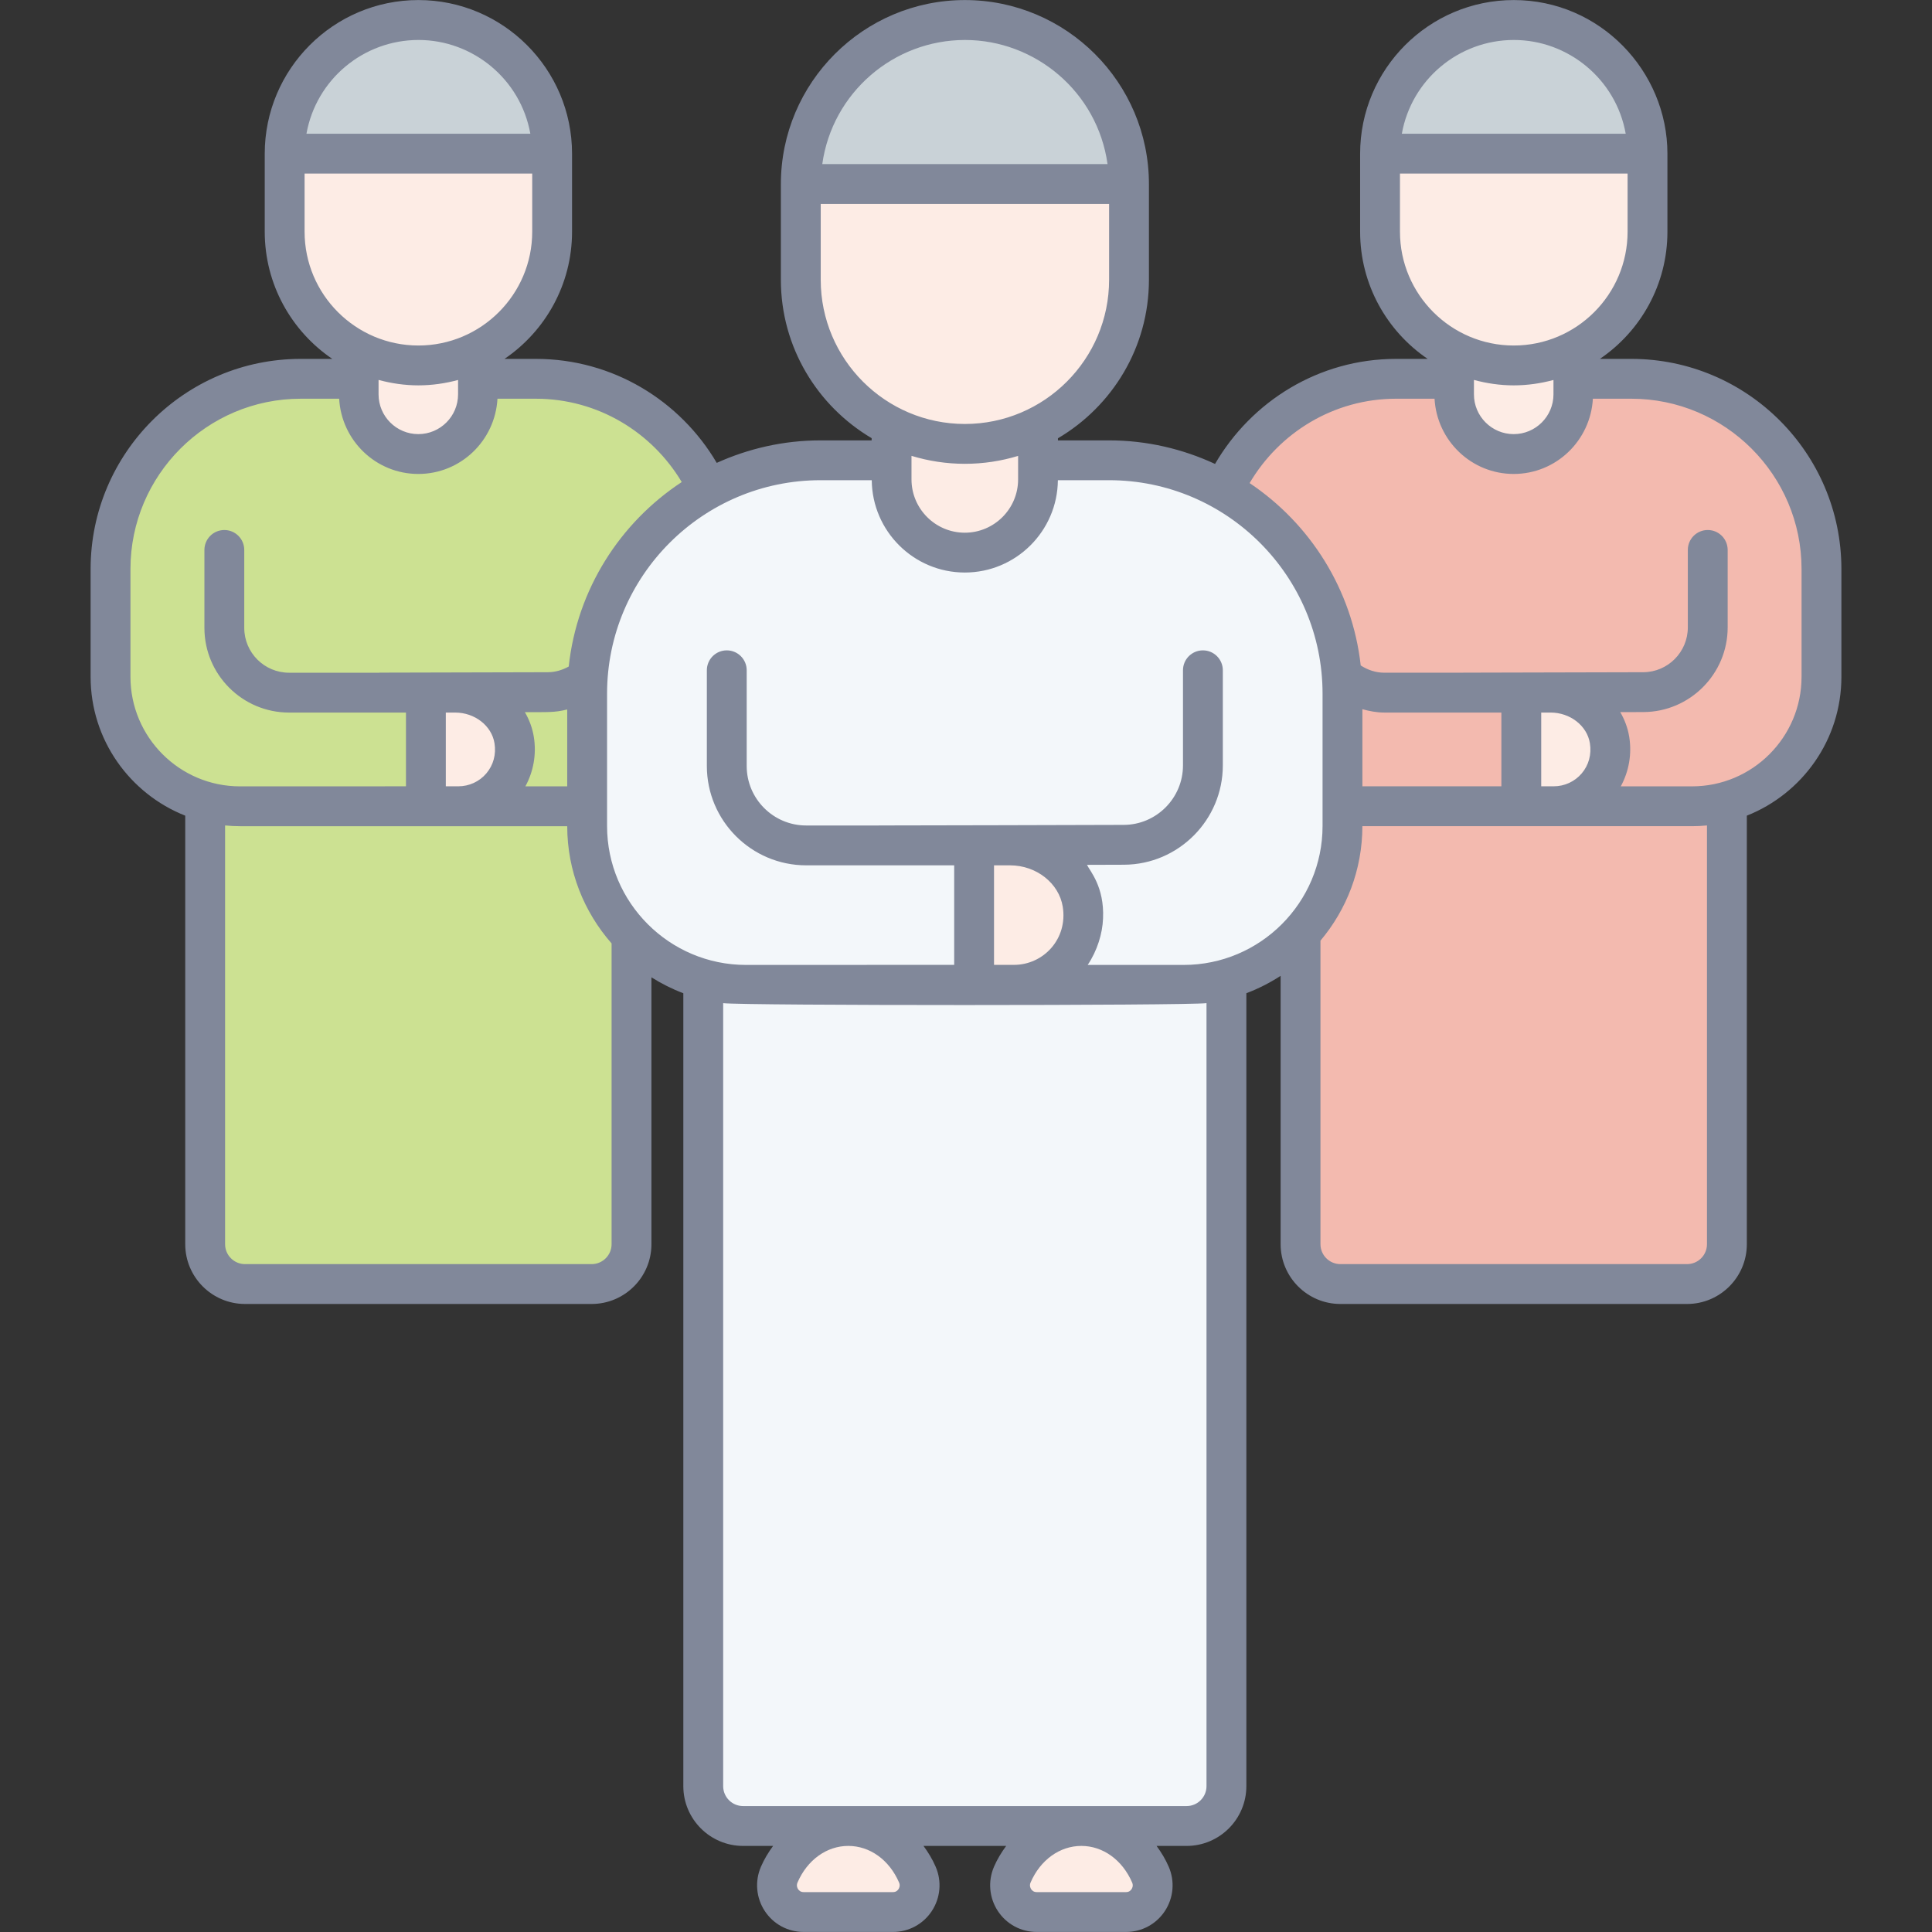 <svg enable-background="new 0 0 512 512" height="512" viewBox="0 0 512 512" width="512" xmlns="http://www.w3.org/2000/svg"><rect x="0" y="0" width="512" height="512" fill="#333333" stroke="none"/><g id="_x32_3_Salat"><g><g fill="#f3baaf"><path d="m457.645 329.726v-133.761h-112.986v133.762c0 5.831 4.727 10.559 10.559 10.559h91.869c5.831-.001 10.558-4.728 10.558-10.56z"/><path d="m482.708 150.798v28.573c0 18.945-15.358 34.304-34.304 34.304h-94.517c-18.945 0-34.304-15.358-34.304-34.304v-28.573c0-27.842 22.57-50.412 50.412-50.412h62.302c27.841.001 50.411 22.571 50.411 50.412z"/><path d="m370.878 213.675v-30.102c.61 0 40.853-.061 64.619-.144 9.448-.033 17.068-7.704 17.068-17.152v-20.537"/><path d="m349.739 166.408c0 9.473 7.679 17.152 17.152 17.152h44.024c7.505 0 14.436 5.151 15.631 12.56 1.524 9.45-5.655 17.541-14.803 17.541h-53.667"/></g><path d="m403.154 183.56h7.762c7.505 0 14.436 5.151 15.631 12.56 1.524 9.45-5.655 17.541-14.803 17.541h-8.589v-30.101z" fill="#fdece5"/><path d="m416.96 80.446v24.067c0 8.734-7.081 15.815-15.815 15.815-8.734 0-15.815-7.081-15.815-15.815v-24.067z" fill="#fdece5"/><path d="m436.607 40.735v20.671c0 19.573-15.867 35.44-35.44 35.44-19.573 0-35.44-15.867-35.44-35.44v-20.671c0-19.573 15.867-35.44 35.44-35.44 19.573-.001 35.44 15.866 35.44 35.44z" fill="#fdece5"/><path d="m436.603 40.723h-70.872c0-19.56 15.851-35.411 35.411-35.411h.051c19.559 0 35.41 15.851 35.41 35.411z" fill="#c9d2d7"/><path d="m167.357 329.726v-133.761h-112.987v133.762c0 5.831 4.727 10.559 10.559 10.559h91.869c5.832-.001 10.559-4.728 10.559-10.56z" fill="#cce192"/><path d="m192.42 150.798v28.573c0 18.945-15.358 34.304-34.304 34.304h-94.518c-18.945 0-34.304-15.358-34.304-34.304v-28.573c0-27.842 22.57-50.412 50.412-50.412h62.302c27.842.001 50.412 22.571 50.412 50.412z" fill="#cce192"/><path d="m59.451 145.74v20.668c0 9.473 7.679 17.152 17.152 17.152h44.024c7.505 0 14.436 5.151 15.631 12.56 1.524 9.45-5.655 17.541-14.803 17.541h-53.667" fill="#cce192"/><path d="m59.451 145.74v20.668c0 9.473 7.679 17.152 17.152 17.152h44.024c7.505 0 14.436 5.151 15.631 12.56 1.524 9.45-5.655 17.541-14.803 17.541h-53.667" fill="#cce192"/><path d="m126.672 80.446v24.067c0 8.734-7.081 15.815-15.815 15.815-8.734 0-15.815-7.081-15.815-15.815v-24.067z" fill="#fdece5"/><path d="m146.319 40.735v20.671c0 19.573-15.867 35.44-35.44 35.44-19.573 0-35.44-15.867-35.44-35.44v-20.671c0-19.573 15.867-35.44 35.44-35.44 19.573-.001 35.44 15.866 35.44 35.44z" fill="#fdece5"/><path d="m146.315 40.723h-70.872c0-19.56 15.851-35.411 35.411-35.411h.051c19.559 0 35.41 15.851 35.41 35.411z" fill="#c9d2d7"/><path d="m325.013 473.35v-234.082h-138.646v234.082c0 5.831 4.727 10.559 10.559 10.559h117.53c5.83 0 10.557-4.728 10.557-10.559z" fill="#f3f7fa"/><path d="m355.768 183.844v35.062c0 23.248-18.846 42.095-42.095 42.095h-115.983c-23.248 0-42.095-18.846-42.095-42.095v-35.062c0-34.165 27.696-61.86 61.86-61.86h76.451c34.166-.001 61.862 27.695 61.862 61.86z" fill="#f3f7fa"/><path d="m192.601 177.636v25.362c0 11.624 9.423 21.047 21.047 21.047h54.023c9.21 0 17.715 6.321 19.181 15.413 1.87 11.597-6.939 21.525-18.165 21.525h-65.855" fill="#f3f7fa"/><path d="m236.67 506.706h-23.725c-5.087 0-8.456-5.237-6.442-9.909 3.288-7.625 10.251-12.889 18.304-12.889s15.016 5.263 18.304 12.889c2.015 4.672-1.354 9.909-6.441 9.909z" fill="#fdece5"/><path d="m298.434 506.706h-23.724c-5.087 0-8.456-5.237-6.442-9.909 3.288-7.625 10.251-12.889 18.304-12.889s15.016 5.263 18.304 12.889c2.014 4.672-1.355 9.909-6.442 9.909z" fill="#fdece5"/><path d="m275.089 97.514v29.532c0 10.718-8.689 19.407-19.407 19.407-10.718 0-19.407-8.689-19.407-19.407v-29.532z" fill="#fdece5"/><path d="m299.198 48.783v25.365c0 24.018-19.471 43.489-43.489 43.489-24.018 0-43.489-19.471-43.489-43.489v-25.365c0-24.018 19.471-43.489 43.489-43.489 24.018 0 43.489 19.471 43.489 43.489z" fill="#fdece5"/><path d="m299.193 48.77h-86.968c0-24.002 19.451-43.453 43.453-43.453h.062c24.002 0 43.453 19.45 43.453 43.453z" fill="#c9d2d7"/><path d="m112.866 183.56h7.762c7.505 0 14.436 5.151 15.631 12.56 1.524 9.45-5.655 17.541-14.803 17.541h-8.589v-30.101z" fill="#fdece5"/><path d="m258.147 224.045h9.524c9.21 0 17.715 6.321 19.181 15.413 1.87 11.597-6.939 21.525-18.165 21.525h-10.54z" fill="#fdece5"/><path d="m432.296 95.108h-8.308c10.792-7.331 17.897-19.701 17.897-33.702v-20.671c0-.003 0-.005 0-.008 0-.001 0-.001 0-.002 0-21.873-17.862-40.711-40.719-40.711-22.452 0-40.719 18.269-40.719 40.721v20.671c0 14.001 7.105 26.371 17.897 33.702h-8.349c-20.527 0-38.344 11.261-47.997 27.838-8.56-3.966-18.056-6.242-28.094-6.242h-13.538v-.553c14.4-8.487 24.113-24.114 24.113-42.004v-25.364c0-26.891-21.88-48.769-48.772-48.769-26.889 0-48.766 21.878-48.766 48.769v25.365c0 17.867 9.687 33.477 24.056 41.971v.585h-13.541c-9.808 0-19.104 2.165-27.512 5.962-9.677-16.456-27.503-27.558-47.937-27.558h-8.305c10.792-7.331 17.897-19.701 17.897-33.702v-20.671c0-22.452-18.269-40.721-40.721-40.721s-40.719 18.268-40.719 40.721v20.671c0 14.001 7.107 26.371 17.899 33.702h-8.351c-30.709 0-55.693 24.984-55.693 55.69v28.572c0 16.702 10.414 30.99 25.077 36.793v113.564c0 8.734 7.104 15.838 15.838 15.838h91.869c8.734 0 15.838-7.104 15.838-15.838v-70.725c2.659 1.664 5.477 3.098 8.453 4.217v210.131c0 8.733 7.104 15.838 15.838 15.838h7.954c-1.243 1.691-2.359 3.511-3.226 5.519-1.66 3.854-1.276 8.241 1.026 11.742 2.281 3.467 6.117 5.537 10.265 5.537h23.726c4.148 0 7.983-2.07 10.265-5.537 2.302-3.501 2.686-7.888 1.026-11.742-.867-2.008-1.983-3.828-3.226-5.519h21.909c-1.244 1.692-2.361 3.512-3.229 5.522-1.655 3.854-1.273 8.244 1.031 11.742 2.279 3.465 6.12 5.534 10.265 5.534h23.726c4.145 0 7.986-2.07 10.265-5.54 2.305-3.501 2.686-7.888 1.021-11.739-.866-2.008-1.982-3.828-3.224-5.519h7.957c8.733 0 15.838-7.104 15.838-15.838v-210.138c3.21-1.208 6.246-2.767 9.084-4.606v71.122c0 8.734 7.104 15.838 15.838 15.838h91.872c8.734 0 15.838-7.104 15.838-15.838v-113.569c14.655-5.807 25.061-20.092 25.061-36.789v-28.572c-.003-30.706-24.987-55.69-55.693-55.69zm-31.104-84.515c14.351 0 27.058 10.348 29.64 24.852h-59.331c2.552-14.335 15.068-24.852 29.691-24.852zm-30.186 50.813v-15.402h60.32v15.402c0 16.629-13.528 30.16-30.16 30.16s-30.16-13.531-30.16-30.16zm40.678 39.292v3.814c0 5.81-4.728 10.535-10.538 10.535s-10.538-4.725-10.538-10.535v-3.825c3.374.908 6.902 1.438 10.559 1.438 3.641 0 7.155-.526 10.517-1.427zm-155.946-90.102c18.571 0 35.085 13.704 37.772 32.895h-75.6c2.638-18.881 18.859-32.895 37.828-32.895zm-38.238 63.552v-20.099h76.421v20.099c0 21.068-17.142 38.21-38.213 38.21-21.069 0-38.208-17.142-38.208-38.21zm52.308 46.672v6.226c0 7.79-6.336 14.126-14.126 14.126s-14.126-6.336-14.126-14.126v-6.24c4.482 1.363 9.23 2.11 14.152 2.11 4.903.001 9.632-.743 14.1-2.096zm-158.905-110.227c14.364 0 27.057 10.336 29.643 24.852h-59.334c2.58-14.42 15.141-24.852 29.691-24.852zm-30.185 50.813v-15.402h60.323v15.402c0 16.629-13.531 30.16-30.163 30.16-16.63 0-30.16-13.531-30.16-30.16zm40.674 39.293v3.813c0 5.81-4.725 10.535-10.535 10.535s-10.535-4.725-10.535-10.535v-3.825c3.374.908 6.902 1.438 10.559 1.438 3.639 0 7.151-.526 10.511-1.426zm-86.819 78.671v-28.572c0-24.886 20.248-45.132 45.134-45.132h10.173c.614 11.085 9.742 19.939 20.977 19.939s20.364-8.854 20.977-19.939h10.173c16.446 0 30.78 8.896 38.66 22.081-16.359 10.765-27.757 28.46-29.948 48.892-1.654.91-3.508 1.503-5.528 1.509-13.021.047-30.958.085-44.64.111v.021h-23.948c-6.548 0-11.873-5.326-11.873-11.873v-20.666c0-2.915-2.364-5.279-5.279-5.279s-5.279 2.364-5.279 5.279v20.666c0 12.368 10.064 22.432 22.432 22.432h30.982v19.545c-.551 0-44.521.013-43.987.013-16.006-.001-29.026-13.021-29.026-29.027zm104.657 29.026c2.151-3.943 2.979-8.537 2.241-13.116-.38-2.351-1.211-4.553-2.374-6.553 6.197-.019 7.73.145 11.221-.704v20.372h-11.088zm-10.357-3.423c-1.846 2.168-4.55 3.41-7.419 3.41h-3.31v-19.545h2.482c5.192 0 9.672 3.493 10.419 8.123.478 2.959-.293 5.805-2.172 8.012zm27.925 130.033h-91.869c-2.91 0-5.279-2.369-5.279-5.279v-110.972c1.3.129 2.616.2 3.949.2h86.721c.012 11.903 4.466 22.753 11.758 31.063v79.709c-.001 2.91-2.37 5.279-5.28 5.279zm81.316 165.641c-.235.356-.675.781-1.444.781h-23.726c-.768 0-1.209-.425-1.444-.781-.206-.312-.498-.954-.15-1.758 2.58-5.983 7.736-9.7 13.456-9.7s10.876 3.717 13.456 9.7c.35.804.058 1.446-.148 1.758zm61.766-.003c-.237.358-.675.784-1.444.784h-23.726c-.768 0-1.212-.425-1.444-.781-.206-.312-.5-.954-.155-1.758 2.583-5.983 7.738-9.7 13.461-9.7 5.717 0 10.873 3.717 13.456 9.703.347.801.058 1.443-.148 1.752zm19.854-27.294c0 2.91-2.366 5.279-5.279 5.279h-117.529c-2.91 0-5.279-2.369-5.279-5.279v-207.5c5.227.67 122.89.665 128.087-.003zm-56.309-217.646v-26.378h4.248c6.955 0 12.961 4.717 13.966 10.971 1.363 8.504-5.077 15.407-12.951 15.407zm50.246.018h-25.425c2.538-3.791 3.924-8.314 4.07-12.322.382-8.428-3.533-12.639-4.256-14.203 3.417-.01 6.739-.02 9.793-.031 14.451-.052 26.206-11.86 26.206-26.327v-25.203c0-2.915-2.361-5.279-5.279-5.279s-5.279 2.364-5.279 5.279v25.203c0 8.664-7.037 15.737-15.688 15.768-19.495.067-47.973.123-64.965.152v.007h-19.2c-8.695 0-15.768-7.073-15.768-15.768v-25.363c0-2.915-2.364-5.279-5.279-5.279s-5.279 2.364-5.279 5.279v25.363c0 14.515 11.811 26.327 26.327 26.327h39.218v26.378c-.176 0-.322 0-.44 0-.211 0-.327 0-.39 0h.123c-2.649.001-13.961.005-54.47.018-20.3 0-36.813-16.516-36.813-36.816v-35.063c0-31.199 25.381-56.58 56.58-56.58h13.563c.12 13.509 11.126 24.468 24.663 24.468s24.543-10.96 24.663-24.468h13.56c31.201 0 56.582 25.381 56.582 56.58v35.063c-.001 20.301-16.514 36.817-36.817 36.817zm138.695 74.005c0 2.91-2.366 5.279-5.279 5.279h-91.872c-2.913 0-5.279-2.369-5.279-5.279v-80.44c6.912-8.21 11.096-18.78 11.108-30.332h87.363c1.337 0 2.657-.07 3.959-.2zm-85.474-140.888h30.985v19.545h-36.831v-20.434c1.875.518 3.808.889 5.846.889zm41.544 19.544v-19.545h2.48c5.192 0 9.672 3.493 10.419 8.12.474 2.964-.294 5.81-2.176 8.017-1.846 2.165-4.547 3.408-7.414 3.408zm68.991-29.013c0 16.005-13.018 29.026-29.021 29.026h-18.888c2.151-3.942 2.979-8.536 2.241-13.116-.379-2.351-1.209-4.553-2.373-6.553 2.126-.006 4.189-.013 6.126-.02 12.317-.041 22.334-10.102 22.334-22.429v-20.537c0-2.915-2.361-5.279-5.279-5.279s-5.279 2.364-5.279 5.279v20.537c0 6.524-5.295 11.85-11.811 11.871-14.016.05-33.72.092-47.685.117v.015h-20.899c-2.336 0-4.464-.747-6.291-1.927-2.247-20.122-13.403-37.585-29.445-48.326 7.85-13.337 22.276-22.361 38.839-22.361h10.17c.614 11.085 9.744 19.939 20.98 19.939s20.366-8.854 20.98-19.939h10.17c24.886 0 45.132 20.246 45.132 45.132v28.571z" fill="#81889a"/></g></g></svg>